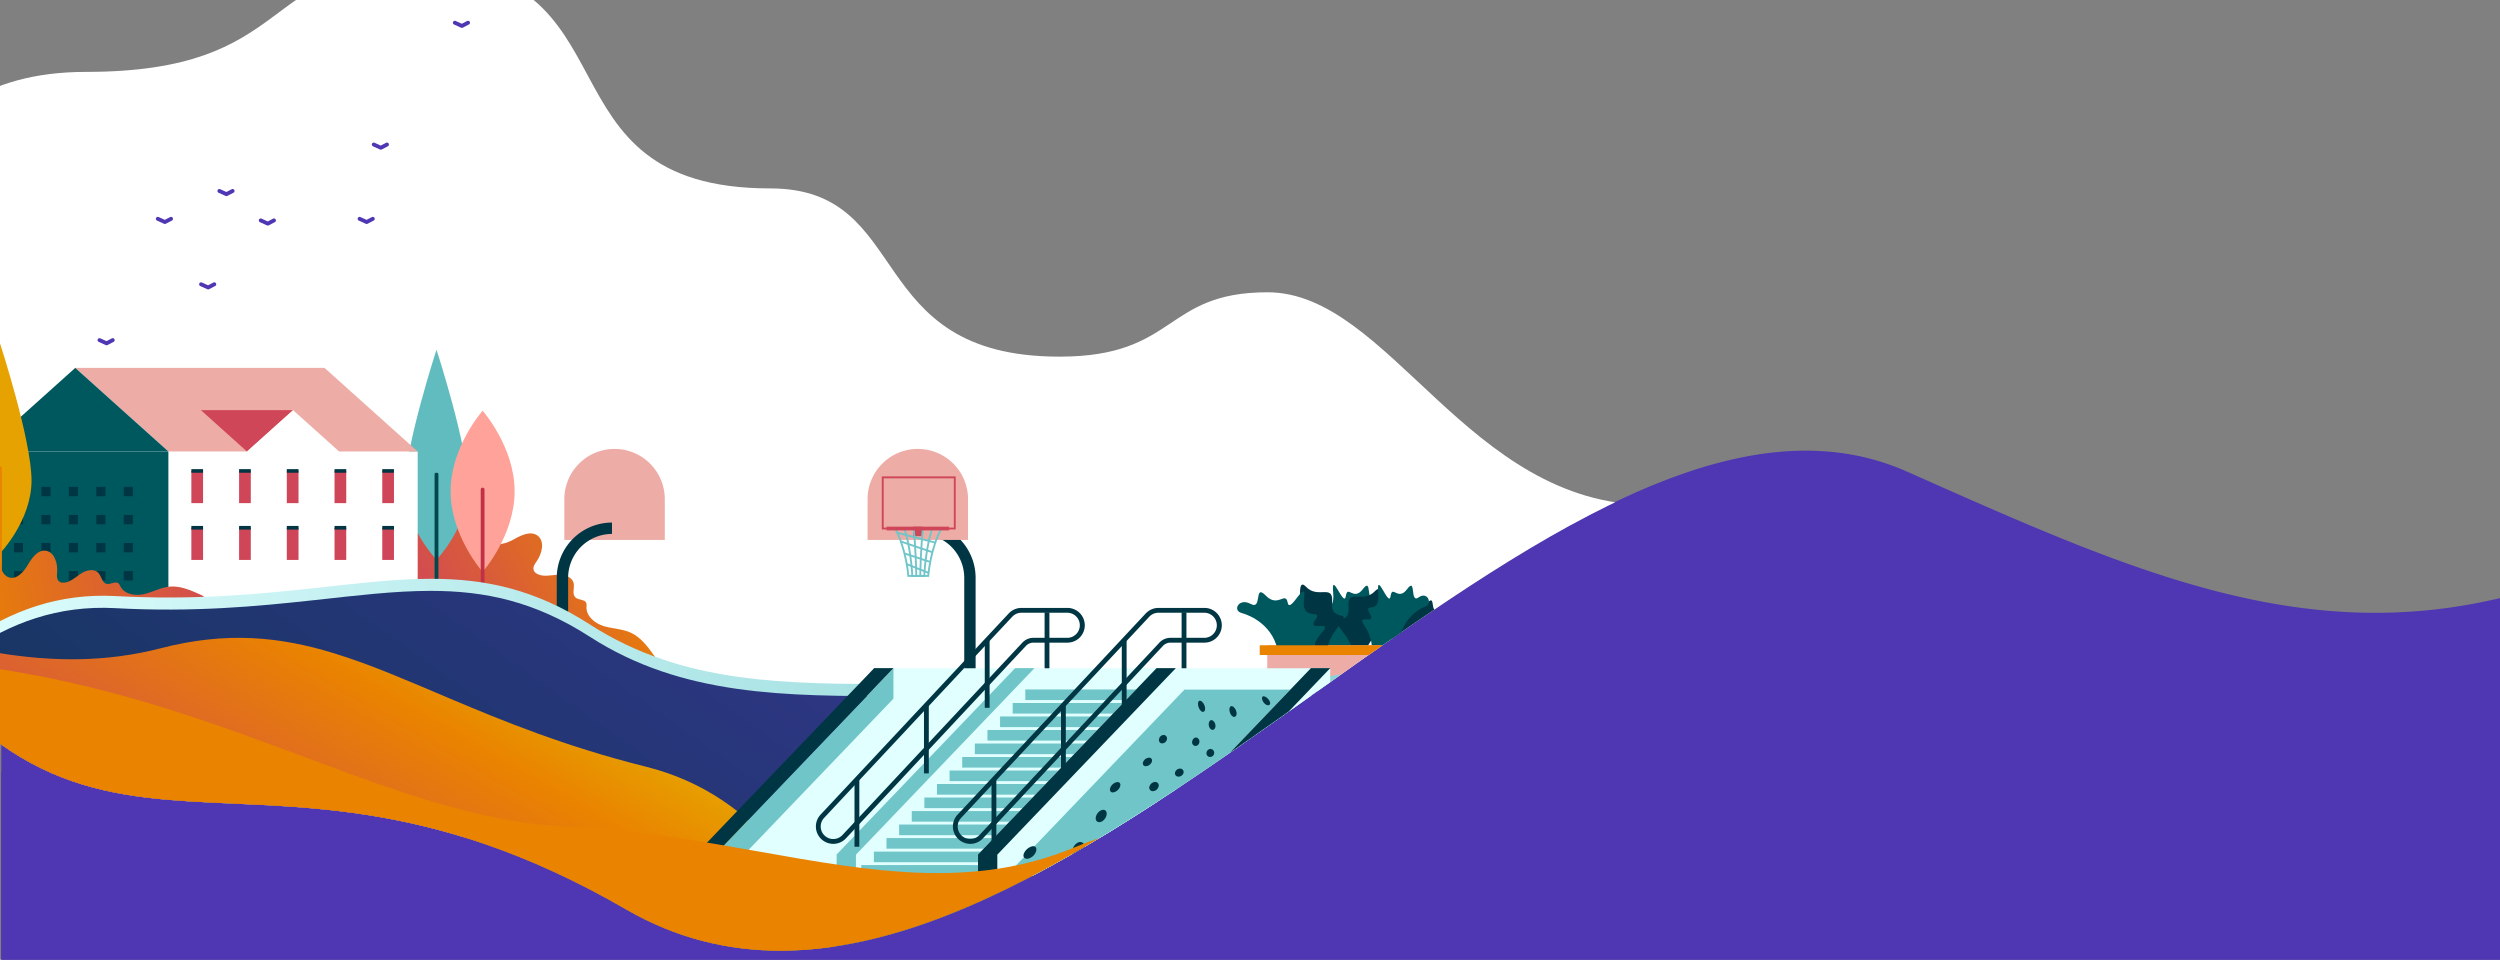 <svg xmlns="http://www.w3.org/2000/svg" xmlns:xlink="http://www.w3.org/1999/xlink" width="1920" height="737" viewBox="0 0 1920 737">
  <rect x="0" y="0" width="1920" height="737" fill="#808080" stroke="none"/>
  <defs>
    <linearGradient id="linear-gradient" x1="0.5" x2="0.5" y2="1" gradientUnits="objectBoundingBox">
      <stop offset="0" stop-color="#e6a200"/>
      <stop offset="0.232" stop-color="#ea8300"/>
      <stop offset="1" stop-color="#cf4659"/>
    </linearGradient>
    <linearGradient id="linear-gradient-2" y1="1" y2="0" xlink:href="#linear-gradient"/>
    <linearGradient id="linear-gradient-3" x1="0.167" y1="0.085" x2="0.719" y2="0.77" xlink:href="#linear-gradient"/>
    <linearGradient id="linear-gradient-5" x1="0.843" y1="0.106" x2="0.096" y2="0.755" gradientUnits="objectBoundingBox">
      <stop offset="0" stop-color="#70c5c9"/>
      <stop offset="1" stop-color="#e1ffff"/>
    </linearGradient>
    <linearGradient id="linear-gradient-6" x1="0.5" y1="1" x2="0.5" gradientUnits="objectBoundingBox">
      <stop offset="0" stop-color="#4f36b2"/>
      <stop offset="1" stop-color="#003643"/>
    </linearGradient>
    <linearGradient id="linear-gradient-7" x1="0.794" y1="0.558" x2="0.64" y2="0.667" xlink:href="#linear-gradient"/>
    <clipPath id="clip-path">
      <rect id="Rectangle_550" data-name="Rectangle 550" width="1920" height="737" transform="translate(0 320)" fill="none" stroke="#707070" stroke-width="1"/>
    </clipPath>
    <clipPath id="clip-path-2">
      <rect id="Rectangle_276" data-name="Rectangle 276" width="1920" height="1080" stroke="#707070" stroke-width="1" fill="url(#linear-gradient)"/>
    </clipPath>
    <clipPath id="clip-path-3">
      <rect id="Rectangle_278" data-name="Rectangle 278" width="1920" height="1080" fill="#fff" stroke="#707070" stroke-width="1"/>
    </clipPath>
    <clipPath id="clip-path-4">
      <path id="Path_218" data-name="Path 218" d="M0,810.374v-9C.656,614.615,43.333,482.536,143.4,442.006,540.572,281.153,1255.757.478,1670.111,0h2.041c141.087.153,246.959,33.018,293.131,114.509,99.157,174.99,138.984,305.619,139.231,414.026v2c-.38,167.531-95.484,282.115-211.886,426.256-192,237.763,321.917,785.361,69.672,1036.834s-60.206,425.418-441.176,512.706-16.6,586.62-415.235,779.056a94.794,94.794,0,0,1-41.6,9.411C721.023,3295.039,2.815,1590.43,0,810.374" transform="matrix(0.259, 0.966, -0.966, 0.259, 3182.526, 0)" fill="url(#linear-gradient-2)"/>
    </clipPath>
    <clipPath id="clip-path-5">
      <rect id="Rectangle_112" data-name="Rectangle 112" width="1679.479" height="669.627" fill="#fff"/>
    </clipPath>
    <clipPath id="clip-path-6">
      <path id="Path_22" data-name="Path 22" d="M68.458,232.109h-.1c-4.8-.121-9.735-3.055-10.911-7.59-1.105-4.25-4.034-1.268-2.8-5.484,1.531-5.222.5-12.6-6.964-12.046a10.766,10.766,0,0,0-2.325.47c-11.619,3.531-20.339-.559-30.571-7.306a30.807,30.807,0,0,1-8.679-9.424C2.8,185.541.278,179.708.019,173.6Q0,173.181,0,172.756v-.164c.021-5.791,2.3-11.7,6.9-15.335,5.727-4.515,13.84-4.8,21.107-3.628,3.453.557,6.9,1.4,10.4,1.218s7.154-1.593,8.941-4.524c3.4-5.582-1.543-12.392-6.395-16.843S30.5,123.148,32.648,117c2.333-6.688,11.865-7.507,18.785-5.407,2.814.853,6.207,1.9,8.225-.759a5.156,5.156,0,0,0,.83-1.8c1.437-5.371-1.867-10.5-3.927-15.563-1.974-4.858-2.239-11.554,2.415-14.146,3.193-1.778,8.075-1.2,9.725-4.4,1.561-3.029-1.049-7.692,1.806-9.625a7.907,7.907,0,0,1,2.446-.844c7.06-1.893,10.208-10.129,10.07-17.265s-2.445-14.214-1.614-21.3c1.028-8.763,6.675-16.3,11.888-23.449A7.093,7.093,0,0,1,95.713.309,6.993,6.993,0,0,1,96.377,0c1.41,43.477,24.7,86.285,24.788,129.316v.486a106.653,106.653,0,0,1-1.417,17.395c-4.608,27.6-25.981,55.6-31.325,83.306-1.66.492-17.6,1.6-19.936,1.607Z" fill="url(#linear-gradient-3)"/>
    </clipPath>
    <clipPath id="clip-path-7">
      <rect id="Rectangle_52" data-name="Rectangle 52" width="143.078" height="143.719" fill="#00585f"/>
    </clipPath>
    <clipPath id="clip-path-8">
      <path id="Path_71" data-name="Path 71" d="M221.826,0l71.538,64.2H150.286Z" transform="translate(-150.286)" fill="#00585f"/>
    </clipPath>
    <clipPath id="clip-path-9">
      <path id="Path_72" data-name="Path 72" d="M110.536,57.226,75.143,25.462h70.788Z" transform="translate(-75.143 -25.462)" fill="#cf4659"/>
    </clipPath>
    <clipPath id="clip-path-10">
      <rect id="Rectangle_76" data-name="Rectangle 76" width="8.995" height="24.716" fill="#cf4659"/>
    </clipPath>
    <clipPath id="clip-path-20">
      <rect id="Rectangle_123" data-name="Rectangle 123" width="161.689" height="77.834" fill="none"/>
    </clipPath>
    <clipPath id="clip-path-21">
      <path id="Path_22-2" data-name="Path 22" d="M65.684,222.7h-.1c-4.6-.116-9.34-2.931-10.469-7.283-1.061-4.077-3.87-1.216-2.684-5.262,1.469-5.01.48-12.094-6.682-11.558a10.331,10.331,0,0,0-2.231.451c-11.148,3.388-19.515-.537-29.332-7.01A29.559,29.559,0,0,1,5.862,183C2.686,178.022.267,172.426.019,166.57Q0,166.164,0,165.756V165.6c.021-5.556,2.207-11.23,6.624-14.713,5.5-4.332,13.28-4.605,20.252-3.481,3.313.535,6.623,1.341,9.975,1.169s6.864-1.529,8.579-4.341c3.265-5.356-1.48-11.89-6.136-16.161s-10.029-9.914-7.97-15.813c2.239-6.417,11.384-7.2,18.024-5.188,2.7.819,5.955,1.822,7.892-.728a4.947,4.947,0,0,0,.8-1.728c1.379-5.153-1.792-10.071-3.767-14.932C52.375,85.021,52.121,78.6,56.587,76.11c3.063-1.706,7.747-1.149,9.33-4.221,1.5-2.906-1.006-7.38,1.733-9.235A7.586,7.586,0,0,1,70,61.844c6.774-1.816,9.794-9.719,9.662-16.566S77.314,31.64,78.11,24.838c.987-8.408,6.4-15.642,11.407-22.5A6.806,6.806,0,0,1,91.835.3a6.706,6.706,0,0,1,.637-.3c1.353,41.715,23.7,82.789,23.783,124.076v.466a102.334,102.334,0,0,1-1.36,16.69c-4.422,26.48-24.928,53.346-30.056,79.931-1.593.472-16.889,1.539-19.128,1.542Z" fill="url(#linear-gradient-2)"/>
    </clipPath>
    <clipPath id="clip-path-22">
      <rect id="Rectangle_262" data-name="Rectangle 262" width="1386.55" height="347.593" fill="#fff" stroke="#707070" stroke-width="1"/>
    </clipPath>
    <clipPath id="clip-path-23">
      <path id="Path_182" data-name="Path 182" d="M611.713,35.207c71.039,45.743,150.262,45.674,238.081,45.605,46.482-.031,95.376-.069,146.744,6.687,71.486,9.407,143.655-5.4,224.683-20.211,87.189-15.936,184.643-31.872,302.555-17.638l98.936,302.708L682.1,395.991,0,253.27s72.991-249.548,247.326-240C307.441,16.56,356.5,11.874,399.45,7.187,432.365,3.6,461.677,0,489.616,0c41.323,0,79.631,7.863,122.1,35.207" fill="url(#linear-gradient-5)"/>
    </clipPath>
    <linearGradient id="linear-gradient-11" x1="0.157" y1="0.894" x2="0.904" y2="0.245" xlink:href="#linear-gradient-5"/>
    <clipPath id="clip-path-24">
      <path id="Path_182-2" data-name="Path 182" d="M1011,360.784c-71.039-45.743-150.262-45.674-238.081-45.605-46.482.031-95.376.069-146.744-6.687-71.486-9.407-143.654,5.4-224.683,20.211C314.3,344.639,216.848,360.575,98.936,346.341L0,43.633,940.608,0l682.1,142.72s-72.991,249.548-247.326,240c-60.115-3.294-109.179,1.393-152.124,6.079-32.914,3.592-62.227,7.187-90.166,7.187-41.323,0-79.631-7.863-122.1-35.207" transform="translate(0)" fill="url(#linear-gradient-6)"/>
    </clipPath>
    <clipPath id="clip-path-25">
      <path id="Path_222" data-name="Path 222" d="M1062.4,35.207C987.746,80.949,904.5,80.881,812.212,80.812c-48.845-.031-100.225-.069-154.2,6.687C582.887,96.906,507.05,82.1,421.9,67.288,330.281,51.352,227.872,35.416,103.966,49.65L0,352.358l988.428,43.633,716.781-142.72s-76.7-249.548-259.9-240c-63.171,3.294-114.729-1.393-159.858-6.079C1250.863,3.6,1220.06,0,1190.7,0c-43.424,0-83.68,7.863-128.3,35.207" transform="translate(0 0)" fill="url(#linear-gradient-7)"/>
    </clipPath>
    <clipPath id="clip-path-26">
      <rect id="Rectangle_229" data-name="Rectangle 229" width="487.332" height="205.799" fill="none"/>
    </clipPath>
    <clipPath id="clip-path-27">
      <path id="Path_220" data-name="Path 220" d="M1011,35.207C939.959,80.949,860.737,80.881,772.918,80.812c-46.482-.031-95.376-.069-146.744,6.687-71.486,9.407-143.654-5.4-224.683-20.211C314.3,51.352,216.848,35.416,98.936,49.65L0,352.358l940.608,43.633,682.1-142.72s-72.991-249.548-247.326-240c-60.115,3.294-109.179-1.393-152.124-6.079C1190.346,3.6,1161.034,0,1133.1,0c-41.323,0-79.631,7.863-122.1,35.207" transform="translate(0)" fill="#ea8300"/>
    </clipPath>
  </defs>
  <g id="Mask_Group_43" data-name="Mask Group 43" transform="translate(0 -320)" clip-path="url(#clip-path)">
    <path id="Subtraction_1" data-name="Subtraction 1" d="M1919,0H0V807.154a419.674,419.674,0,0,1,48.438-8.567,411.147,411.147,0,0,1,47.25-2.726c14.085,0,28.549.73,42.989,2.171,13.863,1.384,28.2,3.471,42.607,6.2,26.826,5.088,54.725,12.5,85.293,22.649,26.145,8.683,53.929,19.234,87.436,33.206,29.78,12.417,60.017,25.838,92.029,40.047l9.381,4.163a184.619,184.619,0,0,0,38.24,12.21,192.591,192.591,0,0,0,19.613,2.929c6.5.632,13.2.953,19.922.953,7.067,0,14.36-.354,21.678-1.052,7.168-.683,14.569-1.715,22-3.067a333.171,333.171,0,0,0,44.9-11.656,475.032,475.032,0,0,0,45.99-18.146c14.858-6.724,30.652-14.659,46.942-23.584,15.182-8.317,30.8-17.468,47.759-27.975,15.111-9.364,30.956-19.608,48.44-31.316,32.488-21.757,65.981-45.5,98.372-68.456l.008-.005,9.166-6.5c34.377-24.354,68.032-48.066,101.822-70.408,18.23-12.054,34.892-22.651,50.938-32.4,17.905-10.875,34.51-20.369,50.763-29.025,17.406-9.271,34.377-17.524,50.44-24.531a513.539,513.539,0,0,1,49.974-18.914,375.229,375.229,0,0,1,49.361-12.172c8.226-1.415,16.438-2.494,24.406-3.207,8.148-.73,16.289-1.1,24.2-1.1a246.6,246.6,0,0,1,30.268,1.843,228.4,228.4,0,0,1,59.306,15.6A242.667,242.667,0,0,1,1438.9,568.65c15.38,8.911,30.885,17.133,46.081,24.438,14.385,6.916,28.945,13.224,43.275,18.75,13.456,5.189,27.142,9.854,40.678,13.866,12.571,3.726,25.452,7.018,38.287,9.786a586.364,586.364,0,0,0,70.233,10.546c22.149,2.046,43,2.976,63.164,3.874,32.646,1.454,63.481,2.827,92.806,8.833a232.484,232.484,0,0,1,43.232,13.087,211.712,211.712,0,0,1,21.227,10.271A222.847,222.847,0,0,1,1919,695.45Z" transform="translate(1920 1586.5) rotate(180)" fill="#4f36b2"/>
    <path id="Subtraction_3" data-name="Subtraction 3" d="M1919,0H0V963.154a419.713,419.713,0,0,1,48.437-8.567,411.156,411.156,0,0,1,47.249-2.726c14.087,0,28.551.73,42.99,2.171,13.861,1.383,28.2,3.47,42.607,6.2,26.828,5.089,54.728,12.5,85.294,22.649,26.151,8.685,53.935,19.236,87.438,33.206,29.8,12.425,60.027,25.842,92.03,40.047l9.38,4.163a184.6,184.6,0,0,0,38.24,12.21,192.471,192.471,0,0,0,19.613,2.929c6.5.632,13.2.953,19.922.953,7.065,0,14.358-.354,21.677-1.052,7.168-.683,14.57-1.715,22-3.067a333.169,333.169,0,0,0,44.9-11.656,475.113,475.113,0,0,0,45.99-18.145c14.857-6.724,30.65-14.659,46.942-23.584,15.178-8.315,30.8-17.466,47.758-27.975,15.121-9.371,30.966-19.614,48.44-31.316,32.5-21.765,65.991-45.5,98.38-68.461l2.518-1.785,6.649-4.712c34.368-24.349,68.017-48.056,101.822-70.408,18.228-12.052,34.89-22.649,50.938-32.4,17.9-10.869,34.5-20.363,50.763-29.024,17.4-9.27,34.375-17.523,50.441-24.53a513.839,513.839,0,0,1,49.974-18.913,375.436,375.436,0,0,1,49.361-12.172c8.224-1.415,16.436-2.493,24.406-3.207,8.155-.73,16.3-1.1,24.2-1.1a246.615,246.615,0,0,1,30.268,1.843,228.464,228.464,0,0,1,59.3,15.6,242.69,242.69,0,0,1,28.966,14.322c15.381,8.911,30.885,17.133,46.081,24.438,14.4,6.919,28.956,13.228,43.276,18.75,13.454,5.188,27.14,9.854,40.677,13.866,12.565,3.724,25.446,7.017,38.287,9.786a586.284,586.284,0,0,0,70.233,10.546c22.139,2.046,42.992,2.975,63.159,3.873h.01c32.645,1.455,63.48,2.829,92.8,8.833a232.5,232.5,0,0,1,43.232,13.087,211.663,211.663,0,0,1,21.227,10.271,222.978,222.978,0,0,1,21.12,13.35Z" transform="translate(1 912.804)" fill="#4f36b2"/>
    <g id="Group_144" data-name="Group 144" style="isolation: isolate">
      <g id="Mask_Group_15" data-name="Mask Group 15" clip-path="url(#clip-path-3)" style="mix-blend-mode: luminosity;isolation: isolate">
        <g id="Mask_Group_14" data-name="Mask Group 14" transform="translate(-1284.113 -1393.575)" clip-path="url(#clip-path-4)">
          <g id="Group_141" data-name="Group 141" transform="translate(286.144 1686.575)">
            <g id="Group_100" data-name="Group 100" transform="translate(585.817)" style="isolation: isolate">
              <g id="Group_65" data-name="Group 65" clip-path="url(#clip-path-5)">
                <path id="Path_86" data-name="Path 86" d="M4.09,669.627S0,159.509,0,101.775c92.633,0,110.059,129.044,215.631,129.044,123.314,0,101.545-148.609,262.8-148.609S610.963,0,731.117,0c175.485,0,88.1,171.706,272.563,171.706,111.019,0,69.827,129.2,222.164,129.2,90.793,0,79.709-49.432,159.741-49.432,93.651,0,153.584,163.341,293.9,163.341V669.374Z" transform="translate(0)" fill="#fff"/>
              </g>
            </g>
            <g id="Group_122" data-name="Group 122" transform="matrix(-0.309, 0.951, -0.951, -0.309, 1532.23, 443.501)" style="isolation: isolate">
              <g id="Group_23" data-name="Group 23" transform="translate(0)" clip-path="url(#clip-path-6)" style="isolation: isolate">
                <path id="Path_21" data-name="Path 21" d="M0,245.943l173.844,46.991L243.831,46.991,69.988,0Z" transform="translate(-61.333 -30.412)" fill="url(#linear-gradient-3)"/>
              </g>
            </g>
            <g id="Group_109" data-name="Group 109" transform="translate(1308.979 295.563)">
              <g id="Group_106" data-name="Group 106" transform="translate(0 0)">
                <g id="Group_112" data-name="Group 112">
                  <g id="Group_110" data-name="Group 110">
                    <path id="Path_184" data-name="Path 184" d="M48.435,105.336c0,30.921-24.218,55.986-24.218,55.986S0,136.257,0,105.336,24.218,0,24.218,0,48.435,74.415,48.435,105.336" fill="#61bcbf"/>
                    <path id="Path_185" data-name="Path 185" d="M7.387,24.076c.81,0,1.47.447,1.47,1v139.4c0,.549-.66,1-1.47,1s-1.47-.447-1.47-1V25.073c0-.549.66-1,1.47-1" transform="translate(16.831 70.409)" fill="#00484d"/>
                  </g>
                </g>
              </g>
            </g>
            <g id="Group_93" data-name="Group 93" transform="translate(984.216 309.544)" style="isolation: isolate">
              <rect id="Rectangle_50" data-name="Rectangle 50" width="191.459" height="126.228" transform="translate(143.078 64.2)" fill="#fff"/>
              <g id="Group_33" data-name="Group 33" transform="translate(0 64.2)">
                <g id="Group_32" data-name="Group 32" clip-path="url(#clip-path-7)">
                  <rect id="Rectangle_51" data-name="Rectangle 51" width="143.078" height="143.719" transform="translate(0)" fill="#00585f"/>
                </g>
              </g>
              <path id="Path_70" data-name="Path 70" d="M191.459,0,263,64.2H71.539L0,0Z" transform="translate(71.539)" fill="#edaca6"/>
              <g id="Group_35" data-name="Group 35" transform="translate(0)">
                <g id="Group_34" data-name="Group 34" clip-path="url(#clip-path-8)">
                  <rect id="Rectangle_53" data-name="Rectangle 53" width="143.078" height="64.201" transform="translate(0)" fill="#00585f"/>
                </g>
              </g>
              <g id="Group_37" data-name="Group 37" transform="translate(168.019 32.438)">
                <g id="Group_36" data-name="Group 36" clip-path="url(#clip-path-9)">
                  <rect id="Rectangle_54" data-name="Rectangle 54" width="70.788" height="31.764" transform="translate(0)" fill="#cf4659"/>
                </g>
              </g>
              <path id="Path_73" data-name="Path 73" d="M118.148,57.226l-38.79,20.11-32-20.11L82.753,25.462Z" transform="translate(156.054 6.976)" fill="#fff"/>
              <rect id="Rectangle_55" data-name="Rectangle 55" width="7.03" height="7.185" transform="translate(108.779 91.39)" fill="#003643"/>
              <rect id="Rectangle_56" data-name="Rectangle 56" width="7.03" height="7.185" transform="translate(108.779 112.945)" fill="#003643"/>
              <rect id="Rectangle_57" data-name="Rectangle 57" width="7.03" height="7.185" transform="translate(108.779 134.5)" fill="#003643"/>
              <rect id="Rectangle_58" data-name="Rectangle 58" width="7.03" height="7.185" transform="translate(108.779 156.056)" fill="#003643"/>
              <rect id="Rectangle_59" data-name="Rectangle 59" width="7.03" height="7.185" transform="translate(87.691 91.39)" fill="#003643"/>
              <rect id="Rectangle_60" data-name="Rectangle 60" width="7.03" height="7.185" transform="translate(87.691 112.945)" fill="#003643"/>
              <rect id="Rectangle_61" data-name="Rectangle 61" width="7.03" height="7.185" transform="translate(87.691 134.5)" fill="#003643"/>
              <rect id="Rectangle_62" data-name="Rectangle 62" width="7.03" height="7.185" transform="translate(87.691 156.056)" fill="#003643"/>
              <rect id="Rectangle_63" data-name="Rectangle 63" width="7.03" height="7.185" transform="translate(66.602 91.39)" fill="#003643"/>
              <rect id="Rectangle_64" data-name="Rectangle 64" width="7.03" height="7.185" transform="translate(66.602 112.945)" fill="#003643"/>
              <rect id="Rectangle_65" data-name="Rectangle 65" width="7.03" height="7.185" transform="translate(66.602 134.5)" fill="#003643"/>
              <rect id="Rectangle_66" data-name="Rectangle 66" width="7.03" height="7.185" transform="translate(66.602 156.056)" fill="#003643"/>
              <rect id="Rectangle_67" data-name="Rectangle 67" width="7.03" height="7.185" transform="translate(45.512 91.39)" fill="#003643"/>
              <rect id="Rectangle_68" data-name="Rectangle 68" width="7.03" height="7.185" transform="translate(45.512 112.945)" fill="#003643"/>
              <rect id="Rectangle_69" data-name="Rectangle 69" width="7.03" height="7.185" transform="translate(45.512 134.5)" fill="#003643"/>
              <rect id="Rectangle_70" data-name="Rectangle 70" width="7.03" height="7.185" transform="translate(45.512 156.056)" fill="#003643"/>
              <rect id="Rectangle_71" data-name="Rectangle 71" width="7.03" height="7.185" transform="translate(24.424 91.39)" fill="#003643"/>
              <rect id="Rectangle_72" data-name="Rectangle 72" width="7.03" height="7.185" transform="translate(24.424 112.945)" fill="#003643"/>
              <rect id="Rectangle_73" data-name="Rectangle 73" width="7.03" height="7.185" transform="translate(24.424 134.5)" fill="#003643"/>
              <rect id="Rectangle_74" data-name="Rectangle 74" width="7.03" height="7.185" transform="translate(24.424 156.056)" fill="#003643"/>
              <g id="Group_39" data-name="Group 39" transform="translate(307.331 79.125)">
                <g id="Group_38" data-name="Group 38" clip-path="url(#clip-path-10)">
                  <rect id="Rectangle_75" data-name="Rectangle 75" width="8.995" height="24.716" transform="translate(0)" fill="#cf4659"/>
                </g>
              </g>
              <g id="Group_41" data-name="Group 41" transform="translate(270.676 79.125)">
                <g id="Group_40" data-name="Group 40" clip-path="url(#clip-path-10)">
                  <rect id="Rectangle_77" data-name="Rectangle 77" width="8.995" height="24.716" transform="translate(0)" fill="#cf4659"/>
                </g>
              </g>
              <g id="Group_43" data-name="Group 43" transform="translate(234.021 79.125)">
                <g id="Group_42" data-name="Group 42" clip-path="url(#clip-path-10)">
                  <rect id="Rectangle_79" data-name="Rectangle 79" width="8.995" height="24.716" transform="translate(0)" fill="#cf4659"/>
                </g>
              </g>
              <g id="Group_45" data-name="Group 45" transform="translate(197.367 79.125)">
                <g id="Group_44" data-name="Group 44" clip-path="url(#clip-path-10)">
                  <rect id="Rectangle_81" data-name="Rectangle 81" width="8.995" height="24.716" transform="translate(0)" fill="#cf4659"/>
                </g>
              </g>
              <g id="Group_47" data-name="Group 47" transform="translate(160.711 79.125)">
                <g id="Group_46" data-name="Group 46" clip-path="url(#clip-path-10)">
                  <rect id="Rectangle_83" data-name="Rectangle 83" width="8.995" height="24.716" transform="translate(0)" fill="#cf4659"/>
                </g>
              </g>
              <g id="Group_49" data-name="Group 49" transform="translate(307.331 122.79)">
                <g id="Group_48" data-name="Group 48" clip-path="url(#clip-path-10)">
                  <rect id="Rectangle_85" data-name="Rectangle 85" width="8.995" height="24.716" transform="translate(0)" fill="#cf4659"/>
                </g>
              </g>
              <g id="Group_51" data-name="Group 51" transform="translate(270.676 122.79)">
                <g id="Group_50" data-name="Group 50" clip-path="url(#clip-path-10)">
                  <rect id="Rectangle_87" data-name="Rectangle 87" width="8.995" height="24.716" transform="translate(0)" fill="#cf4659"/>
                </g>
              </g>
              <g id="Group_53" data-name="Group 53" transform="translate(234.021 122.79)">
                <g id="Group_52" data-name="Group 52" clip-path="url(#clip-path-10)">
                  <rect id="Rectangle_89" data-name="Rectangle 89" width="8.995" height="24.716" transform="translate(0)" fill="#cf4659"/>
                </g>
              </g>
              <g id="Group_55" data-name="Group 55" transform="translate(197.367 122.79)">
                <g id="Group_54" data-name="Group 54" clip-path="url(#clip-path-10)">
                  <rect id="Rectangle_91" data-name="Rectangle 91" width="8.995" height="24.716" transform="translate(0)" fill="#cf4659"/>
                </g>
              </g>
              <g id="Group_57" data-name="Group 57" transform="translate(160.711 122.79)">
                <g id="Group_56" data-name="Group 56" clip-path="url(#clip-path-10)">
                  <rect id="Rectangle_93" data-name="Rectangle 93" width="8.995" height="24.716" transform="translate(0)" fill="#cf4659"/>
                </g>
              </g>
              <rect id="Rectangle_95" data-name="Rectangle 95" width="8.995" height="2.789" transform="translate(307.331 77.731)" fill="#003643"/>
              <rect id="Rectangle_96" data-name="Rectangle 96" width="8.995" height="2.789" transform="translate(270.676 77.731)" fill="#003643"/>
              <rect id="Rectangle_97" data-name="Rectangle 97" width="8.995" height="2.789" transform="translate(234.021 77.731)" fill="#003643"/>
              <rect id="Rectangle_98" data-name="Rectangle 98" width="8.995" height="2.789" transform="translate(197.367 77.731)" fill="#003643"/>
              <rect id="Rectangle_99" data-name="Rectangle 99" width="8.995" height="2.789" transform="translate(160.711 77.731)" fill="#003643"/>
              <rect id="Rectangle_100" data-name="Rectangle 100" width="8.995" height="2.789" transform="translate(307.331 121.396)" fill="#003643"/>
              <rect id="Rectangle_101" data-name="Rectangle 101" width="8.995" height="2.789" transform="translate(270.676 121.396)" fill="#003643"/>
              <rect id="Rectangle_102" data-name="Rectangle 102" width="8.995" height="2.789" transform="translate(234.021 121.396)" fill="#003643"/>
              <rect id="Rectangle_103" data-name="Rectangle 103" width="8.995" height="2.789" transform="translate(197.367 121.396)" fill="#003643"/>
              <rect id="Rectangle_104" data-name="Rectangle 104" width="8.995" height="2.789" transform="translate(160.711 121.396)" fill="#003643"/>
            </g>
            <g id="Group_118" data-name="Group 118" transform="translate(973.751 290.671)">
              <g id="Group_106-2" data-name="Group 106" transform="translate(0 0)">
                <g id="Group_112-2" data-name="Group 112">
                  <g id="Group_110-2" data-name="Group 110">
                    <path id="Path_184-2" data-name="Path 184" d="M48.435,105.336c0,30.921-24.218,55.986-24.218,55.986S0,136.257,0,105.336,24.218,0,24.218,0,48.435,74.415,48.435,105.336" fill="#e6a200"/>
                    <path id="Path_185-2" data-name="Path 185" d="M7.387,24.076c.81,0,1.47.447,1.47,1v139.4c0,.549-.66,1-1.47,1s-1.47-.447-1.47-1V25.073c0-.549.66-1,1.47-1" transform="translate(16.831 70.409)" fill="#ea8300"/>
                  </g>
                </g>
              </g>
            </g>
            <path id="Path_201" data-name="Path 201" d="M264.695,3953.287a1.5,1.5,0,0,1-.619-.134l-5.408-2.45a1.5,1.5,0,0,1,1.238-2.733l4.743,2.149,4.051-2.112a1.5,1.5,0,1,1,1.387,2.66l-4.7,2.45A1.5,1.5,0,0,1,264.695,3953.287Z" transform="translate(859.907 -3754.275)" fill="#4f36b2"/>
            <path id="Path_207" data-name="Path 207" d="M264.695,3953.287a1.5,1.5,0,0,1-.619-.134l-5.408-2.45a1.5,1.5,0,0,1,1.238-2.733l4.743,2.149,4.051-2.112a1.5,1.5,0,1,1,1.387,2.66l-4.7,2.45A1.5,1.5,0,0,1,264.695,3953.287Z" transform="translate(815.133 -3661.116)" fill="#4f36b2"/>
            <path id="Path_200" data-name="Path 200" d="M264.695,3953.287a1.5,1.5,0,0,1-.619-.134l-5.408-2.45a1.5,1.5,0,0,1,1.238-2.733l4.743,2.149,4.051-2.112a1.5,1.5,0,1,1,1.387,2.66l-4.7,2.45A1.5,1.5,0,0,1,264.695,3953.287Z" transform="translate(893.127 -3704.007)" fill="#4f36b2"/>
            <g id="Group_114" data-name="Group 114" transform="translate(1344.029 342.447)">
              <path id="Path_186" data-name="Path 186" d="M60.51,77.324c0,34.176-24.583,61.878-24.583,61.878S11.34,111.5,11.34,77.324,35.927,15.446,35.927,15.446,60.51,43.148,60.51,77.324" transform="translate(-11.34 -15.446)" fill="#ffa29a"/>
              <path id="Path_187" data-name="Path 187" d="M18.983,31.255A1.451,1.451,0,0,1,20.433,32.7V138.089a1.449,1.449,0,0,1-2.9,0V32.7a1.451,1.451,0,0,1,1.449-1.449" transform="translate(5.6 27.799)" fill="#c03046"/>
            </g>
            <g id="Group_115" data-name="Group 115" transform="translate(1425.557 371.775)" style="isolation: isolate">
              <rect id="Rectangle_130" data-name="Rectangle 130" width="7.279" height="7.279" transform="translate(40.759 59.684)" fill="#cf4659"/>
              <path id="Path_118" data-name="Path 118" d="M389.363,170.813h-8.685l-.048-.676c-.014-.2-1.546-20.414-10.016-36.1l1.282-.693c7.736,14.331,9.779,32.325,10.128,36.011h7.34Z" transform="translate(-344.964 -72.553)" fill="#fff"/>
              <path id="Path_119" data-name="Path 119" d="M382.49,170.958h-5.5l-.03-.7c-.009-.2-.928-20.468-6.025-36.2l1.385-.45c4.62,14.262,5.847,32.163,6.059,35.889h4.114Z" transform="translate(-338.236 -72.698)" fill="#fff"/>
              <path id="Path_120" data-name="Path 120" d="M375.6,171.133h-2.319l-.01-.717c0-.2-.311-20.53-2.016-36.325l1.447-.156c1.531,14.179,1.94,31.979,2.011,35.743h.886Z" transform="translate(-331.49 -72.873)" fill="#fff"/>
              <path id="Path_121" data-name="Path 121" d="M364.362,171.133h-2.319v-1.456h.886c.071-3.764.481-21.563,2.011-35.743l1.447.156c-1.7,15.795-2.013,36.121-2.016,36.325Z" transform="translate(-318.081 -72.873)" fill="#fff"/>
              <path id="Path_122" data-name="Path 122" d="M351.347,170.958h-4.8V169.5h4.114c.212-3.726,1.438-21.627,6.059-35.889l1.385.45c-5.1,15.731-6.016,36-6.025,36.2l-.03.7Z" transform="translate(-302.726 -72.698)" fill="#fff"/>
              <path id="Path_123" data-name="Path 123" d="M339.771,170.813h-8.685v-1.456h7.34c.348-3.686,2.391-21.68,10.128-36.011l1.282.693c-8.474,15.692-10,35.9-10.016,36.1Z" transform="translate(-287.415 -72.553)" fill="#fff"/>
              <rect id="Rectangle_131" data-name="Rectangle 131" width="1.456" height="30.125" transform="matrix(-0.25, -0.968, 0.968, -0.25, 31.146, 72.647)" fill="#fff"/>
              <rect id="Rectangle_132" data-name="Rectangle 132" width="1.457" height="25.556" transform="matrix(-0.322, -0.947, 0.947, -0.322, 33.43, 80.035)" fill="#fff"/>
              <rect id="Rectangle_133" data-name="Rectangle 133" width="1.456" height="20.308" transform="matrix(-0.312, -0.95, 0.95, -0.312, 35.571, 87.326)" fill="#fff"/>
              <rect id="Rectangle_134" data-name="Rectangle 134" width="1.456" height="18.02" transform="matrix(-0.371, -0.929, 0.929, -0.371, 36.429, 95.858)" fill="#fff"/>
              <rect id="Rectangle_135" data-name="Rectangle 135" width="48.038" height="2.911" transform="translate(20.38 59.684)" fill="#cf4659"/>
              <path id="Path_124" data-name="Path 124" d="M366.719,46.3H309.947v40.76h56.772ZM311.4,47.754h53.861V85.6H311.4Z" transform="translate(-294.662 -25.19)" fill="#cf4659"/>
              <path id="Path_125" data-name="Path 125" d="M324.576,0h0A38.576,38.576,0,0,0,286,38.576v31.3h77.152v-31.3A38.576,38.576,0,0,0,324.576,0" transform="translate(-280.177)" fill="#edaca6"/>
              <path id="Path_126" data-name="Path 126" d="M417.371,132.783a33.727,33.727,0,0,0-33.689,33.689V281.23h-8.734V166.472a42.471,42.471,0,0,1,42.423-42.423Z" transform="translate(-374.948 -67.494)" fill="#003643"/>
            </g>
            <g id="Group_71" data-name="Group 71" transform="translate(1948.086 475.964)" style="isolation: isolate">
              <g id="Group_70" data-name="Group 70" clip-path="url(#clip-path-20)">
                <path id="Path_103" data-name="Path 103" d="M273.915,49.666c2.242-22.407,16.826-30.178,22.21-32.048s1.571-11.894-5.609-6.882S288.871-5.374,281.5,4.323s-11.726-3.741-13.136,5.5-11.506-20.982-9.712-2.707-12.115,6.332-6.731,15.973-11.035-.5-4.284,9.176,5.838,17.4,5.838,17.4Z" transform="translate(-184.891 -0.9)" fill="#00585f"/>
                <path id="Path_104" data-name="Path 104" d="M25.411,96.871A28.5,28.5,0,0,1,45.62,72.362c4.9-1.431,1.429-9.1-5.1-5.263s-1.5-12.319-8.2-4.9-10.669-2.861-11.952,4.2S9.9,50.352,11.529,64.329.506,69.171,5.405,76.544s-10.04-.382-3.9,7.017S6.82,96.871,6.82,96.871Z" transform="translate(113.763 -48.106)" fill="#003643"/>
                <path id="Path_105" data-name="Path 105" d="M232.524,69.948c0-14.678,17.268-23.312,21.01-27.054s-1.3-9.6-7.051-4.082,2.59-29.016-6.62-19.374S218.421,16.7,219.716,31.382s-13.671,6.482-7.771,14.681,11.4,13.811,11.4,23.885Z" transform="translate(-134.151 -14.275)" fill="#003643"/>
                <path id="Path_106" data-name="Path 106" d="M101.033,49.666c2.181-22.407,16.364-30.178,21.6-32.048s1.527-11.894-5.455-6.882-1.6-16.109-8.764-6.412S97.01.582,95.638,9.819,84.448-11.163,86.193,7.112,74.41,13.444,79.647,23.085s-10.732-.5-4.166,9.176,5.678,17.4,5.678,17.4Z" transform="translate(22.2 -0.9)" fill="#00585f"/>
                <rect id="Rectangle_121" data-name="Rectangle 121" width="114.546" height="31.227" transform="translate(23.111 46.607)" fill="#edaca6"/>
                <path id="Path_107" data-name="Path 107" d="M431.295,52.219c0-14.678-17.129-23.312-20.84-27.054s1.285-9.6,6.994-4.082S414.88-7.932,424.015,1.709,445.283-1.025,444,13.653s13.56,6.482,7.708,14.681-11.313,13.811-11.313,23.885Z" transform="translate(-371.1 0)" fill="#003643"/>
                <path id="Path_108" data-name="Path 108" d="M514.885,75.52c-2.876-22.407-21.584-30.178-28.491-32.048s-2.015-11.894,7.2-6.882,2.11-16.109,11.56-6.412,15.042-3.741,16.851,5.5,14.76-20.982,12.458-2.707S550,39.3,543.092,48.94s14.156-.5,5.495,9.176-7.489,17.4-7.489,17.4Z" transform="translate(-483.142 -21.718)" fill="#00585f"/>
                <rect id="Rectangle_122" data-name="Rectangle 122" width="126.059" height="7.483" transform="translate(17.355 46.607)" fill="#ea8300"/>
              </g>
            </g>
            <g id="Group_116" data-name="Group 116" transform="translate(1664.27 371.775)" style="isolation: isolate">
              <g id="Group_74" data-name="Group 74">
                <path id="Path_109" data-name="Path 109" d="M70.8,281.23h8.734V166.472a42.471,42.471,0,0,0-42.423-42.423H0v8.734H37.116A33.727,33.727,0,0,1,70.8,166.472Z" transform="translate(3.436 -67.494)" fill="#003643"/>
                <path id="Path_110" data-name="Path 110" d="M51.348,0h0A38.576,38.576,0,0,1,89.924,38.576v31.3H12.772v-31.3A38.576,38.576,0,0,1,51.348,0" transform="translate(-12.772)" fill="#edaca6"/>
                <rect id="Rectangle_124" data-name="Rectangle 124" width="7.279" height="7.279" transform="translate(34.937 59.684)" fill="#cf4659"/>
                <path id="Path_111" data-name="Path 111" d="M56.261,170.813h8.685l.048-.676c.014-.2,1.546-20.414,10.016-36.1l-1.282-.693c-7.736,14.331-9.779,32.325-10.128,36.011h-7.34Z" transform="translate(-17.685 -72.553)" fill="#70c5c9"/>
                <path id="Path_112" data-name="Path 112" d="M71.717,170.958h5.5l.03-.7c.009-.2.928-20.468,6.025-36.2l-1.385-.45c-4.62,14.262-5.847,32.163-6.059,35.889H71.717Z" transform="translate(-32.996 -72.698)" fill="#70c5c9"/>
                <path id="Path_113" data-name="Path 113" d="M87.218,171.133h2.319l.01-.717c0-.2.311-20.53,2.016-36.325l-1.447-.156c-1.531,14.179-1.94,31.979-2.011,35.743h-.886Z" transform="translate(-48.351 -72.873)" fill="#70c5c9"/>
                <path id="Path_114" data-name="Path 114" d="M98.454,171.133h2.319v-1.456h-.886c-.071-3.764-.481-21.563-2.011-35.743l-1.447.156c1.7,15.795,2.013,36.121,2.016,36.325Z" transform="translate(-61.76 -72.873)" fill="#70c5c9"/>
                <path id="Path_115" data-name="Path 115" d="M102.86,170.958h4.8V169.5h-4.114c-.212-3.726-1.438-21.627-6.059-35.889l-1.385.45c5.1,15.731,6.016,36,6.025,36.2l.03.7Z" transform="translate(-68.507 -72.698)" fill="#70c5c9"/>
                <path id="Path_116" data-name="Path 116" d="M105.854,170.813h8.685v-1.456H107.2c-.348-3.686-2.391-21.68-10.128-36.011l-1.282.693c8.474,15.692,10,35.9,10.016,36.1Z" transform="translate(-75.234 -72.553)" fill="#70c5c9"/>
                <rect id="Rectangle_125" data-name="Rectangle 125" width="30.125" height="1.456" transform="matrix(-0.968, -0.25, 0.25, -0.968, 51.829, 72.647)" fill="#70c5c9"/>
                <rect id="Rectangle_126" data-name="Rectangle 126" width="25.556" height="1.457" transform="translate(49.545 80.035) rotate(-161.213)" fill="#70c5c9"/>
                <rect id="Rectangle_127" data-name="Rectangle 127" width="20.308" height="1.456" transform="translate(47.404 87.326) rotate(-161.792)" fill="#70c5c9"/>
                <rect id="Rectangle_128" data-name="Rectangle 128" width="18.02" height="1.456" transform="matrix(-0.929, -0.371, 0.371, -0.929, 46.546, 95.858)" fill="#70c5c9"/>
                <rect id="Rectangle_129" data-name="Rectangle 129" width="48.038" height="2.911" transform="translate(14.557 59.684)" fill="#cf4659"/>
                <path id="Path_117" data-name="Path 117" d="M33.527,87.058H90.3V46.3H33.527ZM88.844,85.6H34.983V47.754H88.844Z" transform="translate(-22.609 -25.19)" fill="#cf4659"/>
              </g>
            </g>
            <g id="Group_90" data-name="Group 90" transform="matrix(0.208, 0.978, -0.978, 0.208, 1136.293, 395.955)" style="isolation: isolate">
              <g id="Group_23-2" data-name="Group 23" transform="translate(0 0)" clip-path="url(#clip-path-21)" style="isolation: isolate">
                <path id="Path_21-2" data-name="Path 21" d="M0,235.977l166.8,45.087L233.951,45.087,67.152,0Z" transform="translate(-58.848 -29.18)" fill="url(#linear-gradient-2)"/>
              </g>
            </g>
            <g id="Mask_Group_3" data-name="Mask Group 3" transform="translate(963.45 458.034)" clip-path="url(#clip-path-22)" style="isolation: isolate">
              <g id="Group_104" data-name="Group 104" transform="translate(-123.954 13.48)" style="isolation: isolate">
                <g id="Group_103" data-name="Group 103" clip-path="url(#clip-path-23)">
                  <path id="Path_183" data-name="Path 183" d="M0,1341.147l1489.91-208.958L1666.078,0,176.167,208.958Z" transform="translate(1103.533 1226.711) rotate(-144.689)" fill="url(#linear-gradient-11)"/>
                </g>
              </g>
              <g id="Group_127" data-name="Group 127" transform="matrix(-1, 0.017, -0.017, -1, 1505.667, 418.738)" style="isolation: isolate">
                <g id="Group_103-2" data-name="Group 103" transform="matrix(1, 0.017, -0.017, 1, 6.911, 0)" clip-path="url(#clip-path-24)">
                  <path id="Path_183-2" data-name="Path 183" d="M0,1341.147l1489.91-208.958L1666.078,0,176.167,208.958Z" transform="translate(519.179 -830.72) rotate(35.311)" fill="url(#linear-gradient-6)"/>
                </g>
              </g>
            </g>
            <g id="Group_143" data-name="Group 143" transform="translate(115.777 180.564) rotate(17)" clip-path="url(#clip-path-25)">
              <path id="Path_221" data-name="Path 221" d="M0,0,1545.36,248.235l209.281,1155.645L209.281,1155.645Z" transform="translate(-269.044 132.302) rotate(-35.311)" fill="url(#linear-gradient-7)"/>
            </g>
            <g id="Group_117" data-name="Group 117" transform="translate(1532.23 493.876)" style="isolation: isolate">
              <rect id="Rectangle_205" data-name="Rectangle 205" width="112.636" height="159.323" transform="translate(136.173 46.334)" fill="#e1ffff"/>
              <rect id="Rectangle_206" data-name="Rectangle 206" width="238.522" height="159.323" transform="translate(248.81 46.334)" fill="#e1ffff"/>
              <path id="Path_133" data-name="Path 133" d="M51.053,302.973v16.16H188.145V159.894Z" transform="translate(-36.233 -113.477)" fill="#70c5c9"/>
              <path id="Path_134" data-name="Path 134" d="M211.118,216.052,74.026,359.132h217.3l5-143.079Z" transform="translate(-52.537 -153.332)" fill="#e1ffff"/>
              <path id="Path_135" data-name="Path 135" d="M137.091,159.4,0,302.483v16.3H14.821v-16.16L151.912,159.4Z" transform="translate(0 -113.129)" fill="#003643"/>
              <path id="Path_136" data-name="Path 136" d="M389.628,302.973v16.16H526.72V159.894Z" transform="translate(-276.519 -113.477)" fill="#e1ffff"/>
              <path id="Path_137" data-name="Path 137" d="M510.091,159.4,373,302.483v16.3H387.82v-16.16L524.912,159.4Z" transform="translate(-264.717 -113.129)" fill="#70c5c9"/>
              <rect id="Rectangle_207" data-name="Rectangle 207" width="100.781" height="8.151" transform="translate(253.165 62.637)" fill="#70c5c9"/>
              <rect id="Rectangle_208" data-name="Rectangle 208" width="110.471" height="8.151" transform="translate(243.474 73.012)" fill="#70c5c9"/>
              <rect id="Rectangle_209" data-name="Rectangle 209" width="120.048" height="8.151" transform="translate(233.784 83.386)" fill="#70c5c9"/>
              <rect id="Rectangle_210" data-name="Rectangle 210" width="120.048" height="8.151" transform="translate(224.094 93.761)" fill="#70c5c9"/>
              <rect id="Rectangle_211" data-name="Rectangle 211" width="120.048" height="8.151" transform="translate(214.403 104.135)" fill="#70c5c9"/>
              <rect id="Rectangle_212" data-name="Rectangle 212" width="120.048" height="8.151" transform="translate(204.713 114.51)" fill="#70c5c9"/>
              <rect id="Rectangle_213" data-name="Rectangle 213" width="120.048" height="8.151" transform="translate(195.022 124.884)" fill="#70c5c9"/>
              <rect id="Rectangle_214" data-name="Rectangle 214" width="120.048" height="8.151" transform="translate(185.332 135.258)" fill="#70c5c9"/>
              <rect id="Rectangle_215" data-name="Rectangle 215" width="120.048" height="8.151" transform="translate(175.641 145.633)" fill="#70c5c9"/>
              <rect id="Rectangle_216" data-name="Rectangle 216" width="120.048" height="8.151" transform="translate(165.951 156.008)" fill="#70c5c9"/>
              <rect id="Rectangle_217" data-name="Rectangle 217" width="120.048" height="8.151" transform="translate(156.26 166.382)" fill="#70c5c9"/>
              <rect id="Rectangle_218" data-name="Rectangle 218" width="120.048" height="8.151" transform="translate(146.57 176.756)" fill="#70c5c9"/>
              <rect id="Rectangle_219" data-name="Rectangle 219" width="120.048" height="8.151" transform="translate(136.879 187.131)" fill="#70c5c9"/>
              <rect id="Rectangle_220" data-name="Rectangle 220" width="120.048" height="8.151" transform="translate(127.189 197.506)" fill="#70c5c9"/>
              <path id="Path_138" data-name="Path 138" d="M747,302.483v16.16H884.092V159.4Z" transform="translate(-530.146 -113.129)" fill="#e1ffff"/>
              <path id="Path_139" data-name="Path 139" d="M798.053,302.973v16.16H935.145V159.894Z" transform="translate(-566.378 -113.477)" fill="#e1ffff"/>
              <path id="Path_140" data-name="Path 140" d="M958.118,216.052,821.026,359.132h217.3l5-143.079Z" transform="translate(-582.682 -153.332)" fill="#70c5c9"/>
              <g id="Group_81" data-name="Group 81" transform="translate(0)">
                <g id="Group_80" data-name="Group 80" clip-path="url(#clip-path-26)">
                  <path id="Path_141" data-name="Path 141" d="M1334.276,250.183c.526,2.372-.329,4.053-1.746,3.867s-2.864-2.164-3.4-4.524.047-4.224,1.477-4.047,3.146,2.336,3.667,4.7" transform="translate(-943.147 -174.208)" fill="#003643"/>
                  <path id="Path_142" data-name="Path 142" d="M1362.462,300.977c.137,2.06-1.025,3.533-2.482,3.361s-2.628-1.919-2.729-3.972.87-3.648,2.3-3.481,2.783,2.034,2.916,4.092" transform="translate(-963.235 -210.691)" fill="#003643"/>
                  <path id="Path_143" data-name="Path 143" d="M1417.4,264.21c.515,2.255-.343,3.975-1.812,3.913s-2.955-1.912-3.439-4.209.19-4.149,1.632-4.043,3.107,2.087,3.618,4.339" transform="translate(-1002.089 -184.427)" fill="#003643"/>
                  <path id="Path_144" data-name="Path 144" d="M1319.012,346.617a3.106,3.106,0,0,1-3.352,2.757,2.873,2.873,0,0,1-2.116-3.607c.339-1.772,1.753-3.058,3.236-2.824a3.09,3.09,0,0,1,2.232,3.675" transform="translate(-932.173 -243.367)" fill="#003643"/>
                  <path id="Path_145" data-name="Path 145" d="M1357.3,376.532a3.152,3.152,0,0,1-3.446,2.713,2.779,2.779,0,0,1-2.41-3.382,3.225,3.225,0,0,1,3.373-2.747,2.98,2.98,0,0,1,2.483,3.416" transform="translate(-959.084 -264.788)" fill="#003643"/>
                  <path id="Path_146" data-name="Path 146" d="M1189.871,399.615a5.226,5.226,0,0,1-4.648,3.067c-1.807-.094-2.617-1.667-1.793-3.5a5.192,5.192,0,0,1,4.67-3.059c1.752.147,2.539,1.711,1.771,3.5" transform="translate(-839.652 -281.117)" fill="#003643"/>
                  <path id="Path_147" data-name="Path 147" d="M1207.228,464a4.72,4.72,0,0,1-4.382,3.49,2.693,2.693,0,0,1-2.56-3.7,4.827,4.827,0,0,1,4.5-3.4,2.687,2.687,0,0,1,2.44,3.614" transform="translate(-851.734 -326.736)" fill="#003643"/>
                  <path id="Path_148" data-name="Path 148" d="M1274.534,428.452a3.958,3.958,0,0,1-4.086,2.759,2.55,2.55,0,0,1-2.324-3.432,4.053,4.053,0,0,1,4.132-2.723,2.615,2.615,0,0,1,2.278,3.4" transform="translate(-899.883 -301.647)" fill="#003643"/>
                  <path id="Path_149" data-name="Path 149" d="M1237.952,556.9a3.842,3.842,0,0,1-3.358,4.869,5.059,5.059,0,0,1-5.161-4.363,3.951,3.951,0,0,1,3.637-4.673,5.04,5.04,0,0,1,4.882,4.167" transform="translate(-872.499 -392.271)" fill="#003643"/>
                  <path id="Path_150" data-name="Path 150" d="M1005.982,624.137c-.343,3.112-2.679,5.991-5.336,6.289s-4.458-2.034-3.934-5.089,3.026-5.748,5.5-6.1,4.111,1.79,3.768,4.9" transform="translate(-707.302 -439.444)" fill="#003643"/>
                  <path id="Path_151" data-name="Path 151" d="M1066.626,538.208c-.568,2.6-2.812,5.022-5.126,5.322s-3.7-1.656-3.017-4.284,3.094-4.925,5.286-5.194,3.424,1.559,2.857,4.157" transform="translate(-751.081 -378.998)" fill="#003643"/>
                  <path id="Path_152" data-name="Path 152" d="M876.9,634.414A8.567,8.567,0,0,1,870.6,640c-2.622.345-4-1.424-3.063-3.949a9.7,9.7,0,0,1,6.329-5.569c2.557-.537,3.893,1.217,3.027,3.934" transform="translate(-615.486 -447.383)" fill="#003643"/>
                  <path id="Path_153" data-name="Path 153" d="M1231.666,339.713a3.815,3.815,0,0,1-3.941,2.779c-1.651-.221-2.5-1.828-1.962-3.621a3.774,3.774,0,0,1,3.85-2.837,2.764,2.764,0,0,1,2.052,3.679" transform="translate(-869.809 -238.463)" fill="#003643"/>
                  <path id="Path_154" data-name="Path 154" d="M1468.279,332.532a2.765,2.765,0,0,1-2.537,3.545,3.71,3.71,0,0,1-3.706-3.234c-.285-1.888.766-3.5,2.426-3.572a4.115,4.115,0,0,1,3.818,3.261" transform="translate(-1037.573 -233.682)" fill="#003643"/>
                  <path id="Path_155" data-name="Path 155" d="M1129.582,580.743c.09,2.839-1.731,5.483-4.242,5.757s-4.585-1.964-4.485-4.858,2.173-5.322,4.49-5.544,4.144,1.8,4.237,4.645" transform="translate(-795.469 -408.845)" fill="#003643"/>
                  <path id="Path_156" data-name="Path 156" d="M1103.722,464.42a6.9,6.9,0,0,1-5.186,4.263c-2.073.18-3.088-1.5-2.2-3.72a6.931,6.931,0,0,1,5.292-4.2c2.009-.117,2.914,1.505,2.093,3.661" transform="translate(-777.841 -326.997)" fill="#003643"/>
                  <path id="Path_157" data-name="Path 157" d="M1504.078,237.369c.937,1.795.432,3.277-1.111,3.3s-3.439-1.567-4.278-3.569-.368-3.51,1.081-3.324,3.374,1.8,4.308,3.592" transform="translate(-1063.325 -165.901)" fill="#003643"/>
                  <path id="Path_158" data-name="Path 158" d="M1292.516,159.4,1155.425,302.483v16.16h137.092Z" transform="translate(-820.005 -113.129)" fill="#e1ffff"/>
                  <path id="Path_159" data-name="Path 159" d="M761.821,318.786H747v-16.3L884.092,159.4h14.821L761.821,302.625Z" transform="translate(-530.146 -113.129)" fill="#003643"/>
                  <path id="Path_160" data-name="Path 160" d="M1170.245,318.786h-14.821v-16.3L1292.516,159.4h14.821L1170.245,302.625Z" transform="translate(-820.005 -113.129)" fill="#003643"/>
                  <rect id="Rectangle_221" data-name="Rectangle 221" width="3.705" height="51.872" transform="translate(122.001 131.553)" fill="#003643"/>
                  <rect id="Rectangle_222" data-name="Rectangle 222" width="3.705" height="51.872" transform="translate(222.041 24.844)" fill="#003643"/>
                  <rect id="Rectangle_223" data-name="Rectangle 223" width="3.705" height="51.872" transform="translate(175.356 75.235)" fill="#003643"/>
                  <rect id="Rectangle_224" data-name="Rectangle 224" width="3.705" height="42.98" transform="translate(267.986 3.354)" fill="#003643"/>
                  <path id="Path_161" data-name="Path 161" d="M331.406,181.2a13.339,13.339,0,0,1-9.731-22.45L466.2,4.228A13.385,13.385,0,0,1,475.941,0h35.2a13.339,13.339,0,1,1,0,26.677H485.168a7.952,7.952,0,0,0-5.789,2.513L341.159,176.977a13.258,13.258,0,0,1-9.3,4.219c-.153.005-.306.007-.457.007M475.941,3.706a9.666,9.666,0,0,0-7.035,3.053L324.381,161.285a9.633,9.633,0,1,0,14.071,13.161L476.673,26.66a11.672,11.672,0,0,1,8.495-3.687H511.14a9.633,9.633,0,1,0,0-19.267Z" transform="translate(-225.74 -0.001)" fill="#003643"/>
                  <rect id="Rectangle_225" data-name="Rectangle 225" width="3.705" height="51.872" transform="translate(227.229 131.553)" fill="#003643"/>
                  <rect id="Rectangle_226" data-name="Rectangle 226" width="3.705" height="51.872" transform="translate(327.269 24.844)" fill="#003643"/>
                  <rect id="Rectangle_227" data-name="Rectangle 227" width="3.705" height="51.872" transform="translate(280.583 75.235)" fill="#003643"/>
                  <rect id="Rectangle_228" data-name="Rectangle 228" width="3.705" height="42.98" transform="translate(373.213 3.354)" fill="#003643"/>
                  <path id="Path_162" data-name="Path 162" d="M693.883,181.2a13.339,13.339,0,0,1-9.731-22.45L828.677,4.228A13.386,13.386,0,0,1,838.418,0h35.2a13.339,13.339,0,1,1,0,26.677H847.646a7.952,7.952,0,0,0-5.789,2.513L703.637,176.977a13.258,13.258,0,0,1-9.3,4.219c-.153.005-.305.007-.457.007M838.418,3.706a9.666,9.666,0,0,0-7.035,3.053L686.859,161.285a9.633,9.633,0,1,0,14.071,13.161L839.151,26.66a11.673,11.673,0,0,1,8.495-3.687h25.972a9.633,9.633,0,1,0,0-19.267Z" transform="translate(-482.99 -0.001)" fill="#003643"/>
                </g>
              </g>
            </g>
            <path id="Path_205" data-name="Path 205" d="M264.695,3953.287a1.5,1.5,0,0,1-.619-.134l-5.408-2.45a1.5,1.5,0,0,1,1.238-2.733l4.743,2.149,4.051-2.112a1.5,1.5,0,1,1,1.387,2.66l-4.7,2.45A1.5,1.5,0,0,1,264.695,3953.287Z" transform="translate(1088.021 -3904.876)" fill="#4f36b2"/>
            <path id="Path_203" data-name="Path 203" d="M264.695,3953.287a1.5,1.5,0,0,1-.619-.134l-5.408-2.45a1.5,1.5,0,0,1,1.238-2.733l4.743,2.149,4.051-2.112a1.5,1.5,0,1,1,1.387,2.66l-4.7,2.45A1.5,1.5,0,0,1,264.695,3953.287Z" transform="translate(938.957 -3753.05)" fill="#4f36b2"/>
            <path id="Path_202" data-name="Path 202" d="M264.695,3953.287a1.5,1.5,0,0,1-.619-.134l-5.408-2.45a1.5,1.5,0,0,1,1.238-2.733l4.743,2.149,4.051-2.112a1.5,1.5,0,1,1,1.387,2.66l-4.7,2.45A1.5,1.5,0,0,1,264.695,3953.287Z" transform="translate(907.182 -3775.665)" fill="#4f36b2"/>
            <path id="Path_204" data-name="Path 204" d="M264.695,3953.287a1.5,1.5,0,0,1-.619-.134l-5.408-2.45a1.5,1.5,0,0,1,1.238-2.733l4.743,2.149,4.051-2.112a1.5,1.5,0,1,1,1.387,2.66l-4.7,2.45A1.5,1.5,0,0,1,264.695,3953.287Z" transform="translate(1025.753 -3811.326)" fill="#4f36b2"/>
            <path id="Path_206" data-name="Path 206" d="M264.695,3953.287a1.5,1.5,0,0,1-.619-.134l-5.408-2.45a1.5,1.5,0,0,1,1.238-2.733l4.743,2.149,4.051-2.112a1.5,1.5,0,1,1,1.387,2.66l-4.7,2.45A1.5,1.5,0,0,1,264.695,3953.287Z" transform="translate(1014.862 -3754.275)" fill="#4f36b2"/>
            <g id="Group_142" data-name="Group 142" transform="matrix(0.985, 0.174, -0.174, 0.985, 834.017, 466.986)" clip-path="url(#clip-path-27)">
              <path id="Path_219" data-name="Path 219" d="M0,0,1489.91,208.958l176.167,1132.189L176.167,1132.189Z" transform="translate(-256.028 132.302) rotate(-35.311)" fill="#ea8300"/>
            </g>
          </g>
        </g>
      </g>
    </g>
  </g>
</svg>
